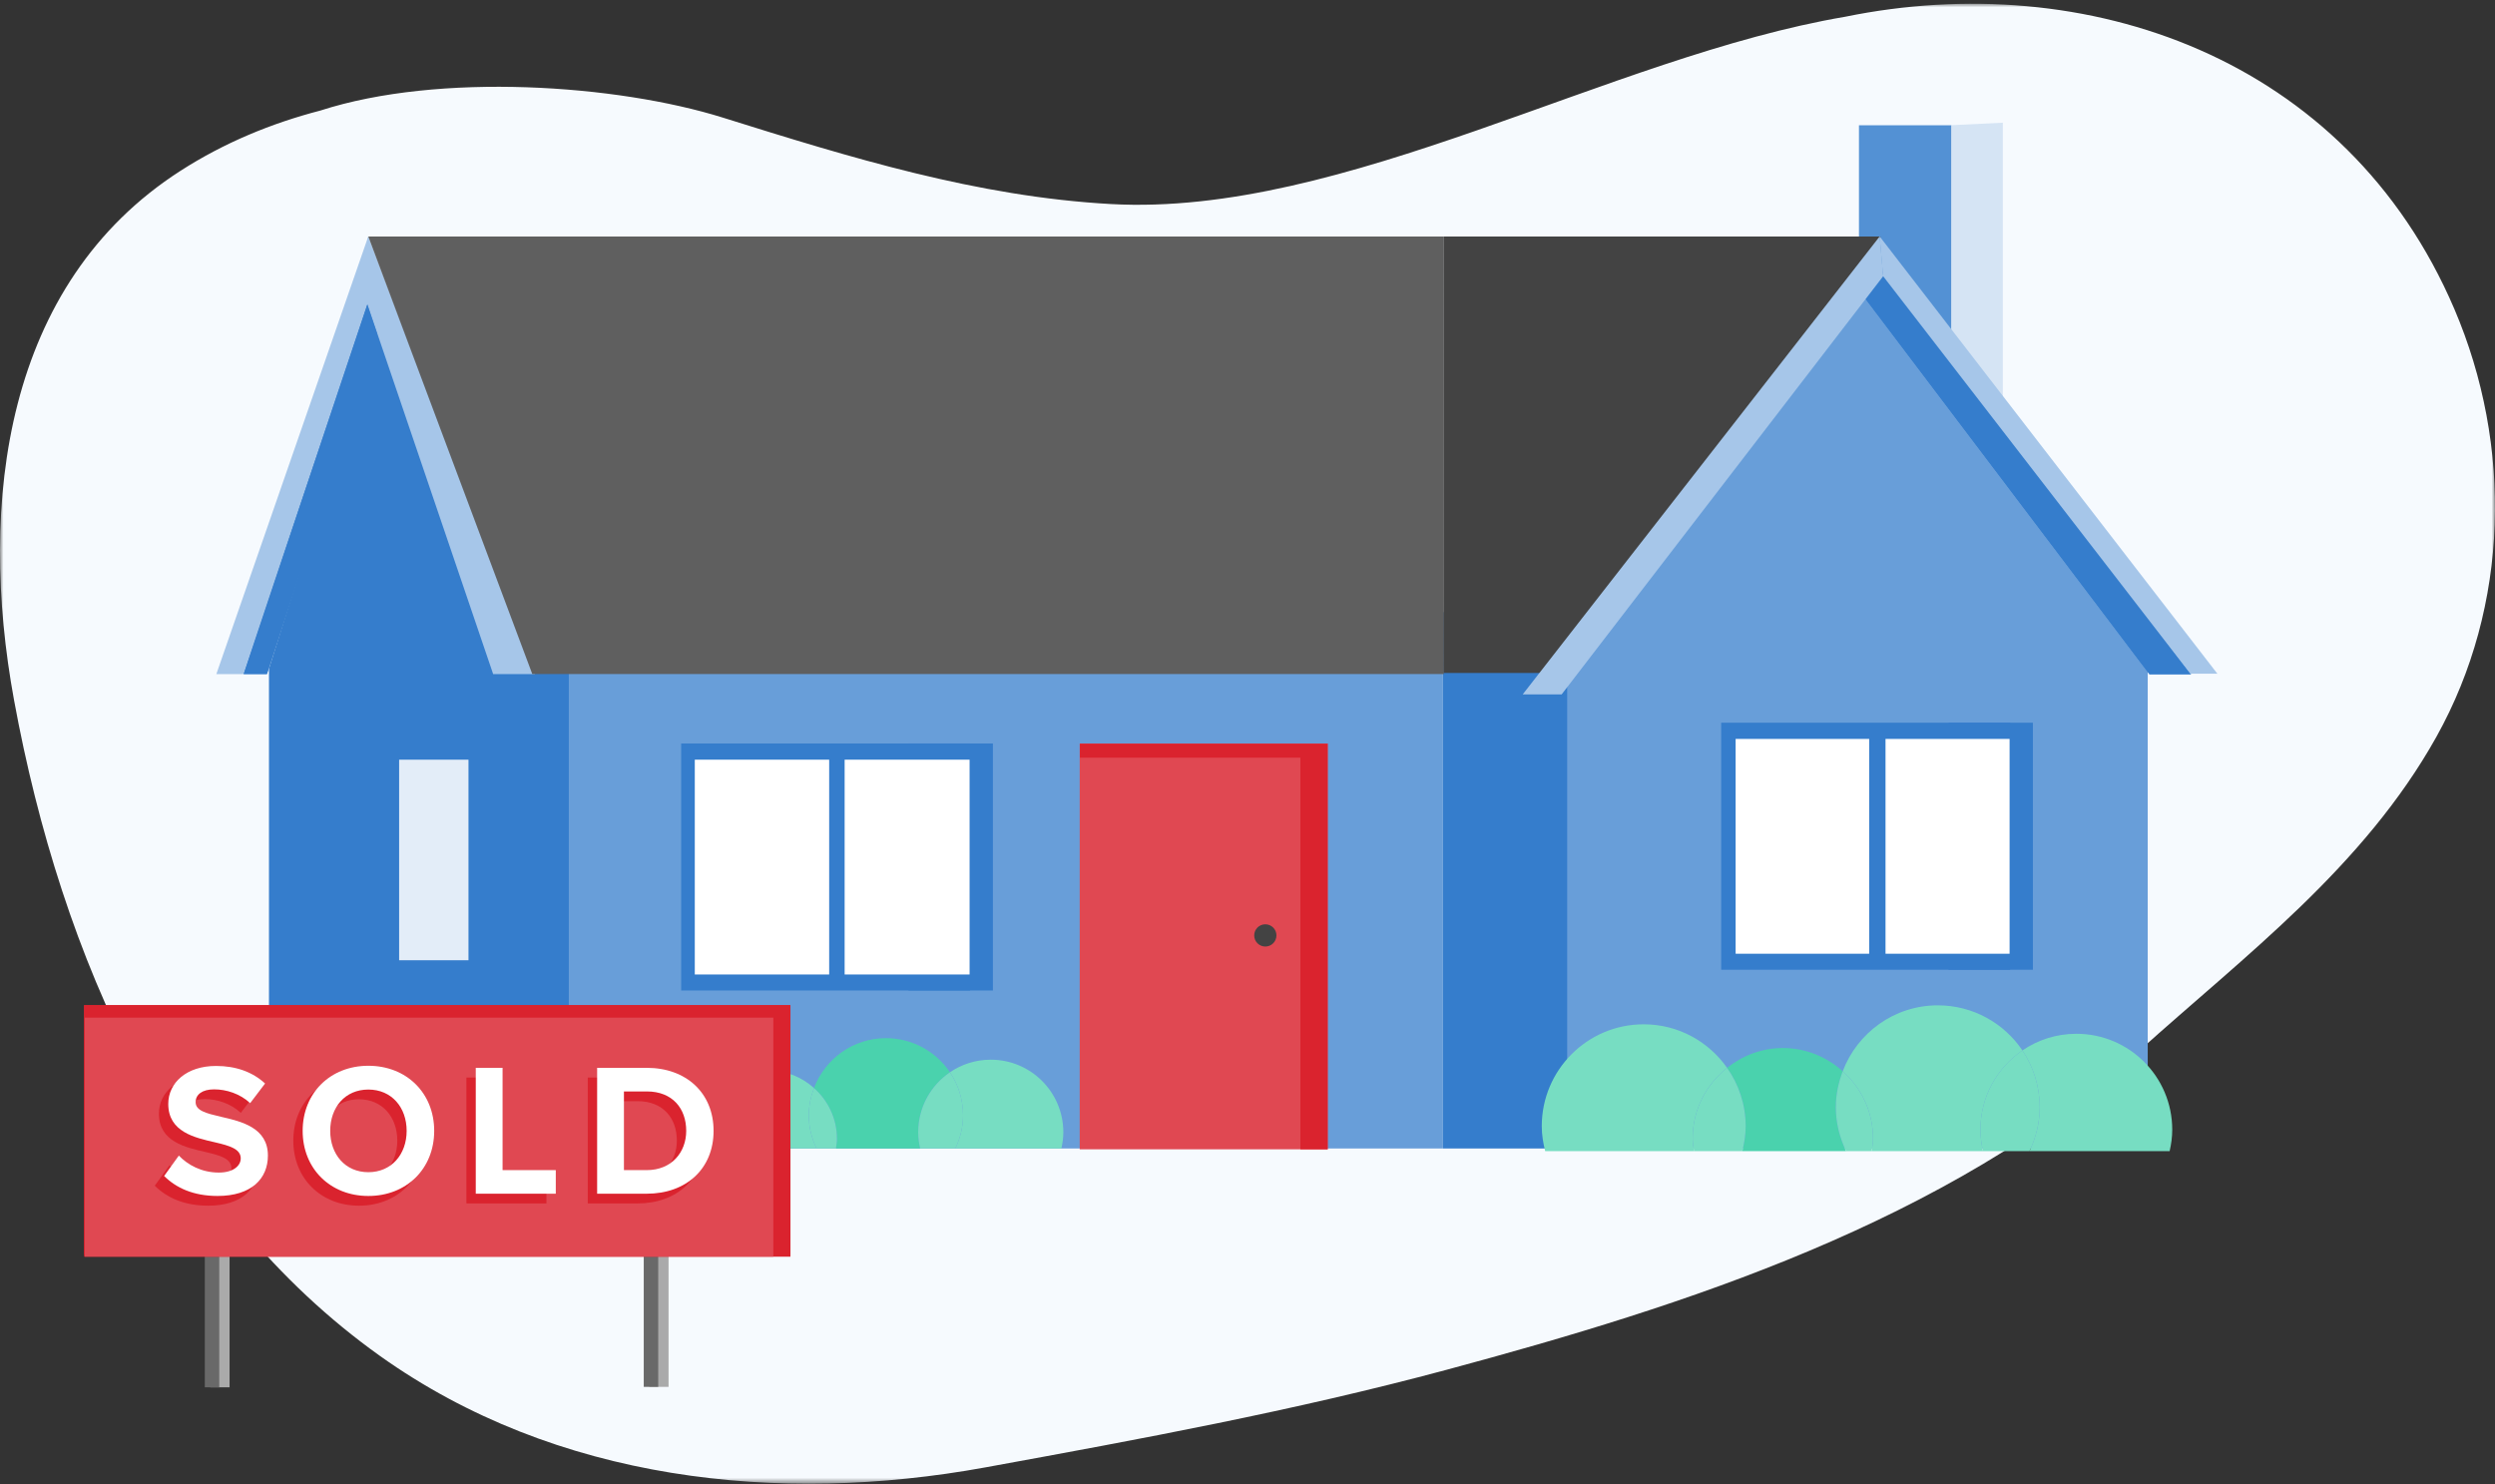<?xml version="1.0" encoding="UTF-8"?>
<svg width="358px" height="213px" viewBox="0 0 358 213" version="1.1" xmlns="http://www.w3.org/2000/svg" xmlns:xlink="http://www.w3.org/1999/xlink">
    <rect x="0" y="0" width="358" height="213" fill="#333333" stroke="none"/>
    <title>Group 64</title>
    <defs>
        <polygon id="path-1" points="0 0 358 0 358 212.357 0 212.357"></polygon>
        <polygon id="path-3" points="0 212.358 358 212.358 358 0 0 0"></polygon>
    </defs>
    <g id="FINAL:-Local-Template" stroke="none" stroke-width="1" fill="none" fill-rule="evenodd">
        <g id="local-template-[desktop]" transform="translate(-854, -4617)">
            <g id="Education" transform="translate(155.5, 4552.718)">
                <g id="Group-64" transform="translate(698.5, 64.821)">
                    <g id="Group-3" transform="translate(0, 0)">
                        <mask id="mask-2" fill="white">
                            <use xlink:href="#path-1"></use>
                        </mask>
                        <g id="Clip-2"></g>
                        <path d="M264.78,1.86 C230.878,7.617 192.907,30.601 159.386,28.74 C140.16,27.673 122.028,22.07 103.744,16.345 C88.553,11.588 63.036,9.809 45.95,15.33 C38.918,17.157 32.147,19.959 25.911,23.962 C0.644,40.181 -3.187,71.573 2.014,99.918 C8.789,136.839 24.774,172.828 54.518,194.019 C79.772,212.011 111.762,215.419 141.355,210.022 C163.55,205.975 185.686,201.895 207.574,196.009 C241.735,186.822 279.224,174.866 306.945,150.241 C322.193,136.519 339.156,123.862 349.584,105.201 C360.106,86.369 360.527,63.343 352.162,43.787 C336.655,7.535 299.182,-5.177 264.78,1.86 Z" id="Fill-1" fill="#F6FAFE" mask="url(#mask-2)"></path>
                    </g>
                    <mask id="mask-4" fill="white">
                        <use xlink:href="#path-3"></use>
                    </mask>
                    <g id="Clip-5"></g>
                    <polygon id="Fill-4" fill="#5391D4" mask="url(#mask-4)" points="266.737 110.455 280.013 110.455 280.013 17.437 266.737 17.437"></polygon>
                    <polygon id="Fill-6" fill="#D5E4F4" mask="url(#mask-4)" points="287.379 94.219 280.014 110.443 280.014 17.425 287.379 17.068"></polygon>
                    <polygon id="Fill-7" fill="#357DCC" mask="url(#mask-4)" points="38.595 95.39 54.976 43.575 81.636 91.216 81.636 164.256 38.595 164.256"></polygon>
                    <polygon id="Fill-8" fill="#689ED9" mask="url(#mask-4)" points="81.617 95.39 97.975 43.575 207.043 91.216 207.043 164.256 81.617 164.256"></polygon>
                    <polygon id="Fill-9" fill="#689ED9" mask="url(#mask-4)" points="223.881 98.905 268.356 39.511 308.171 95.82 308.171 164.257 223.881 164.257"></polygon>
                    <polygon id="Fill-10" fill="#A6C6E9" mask="url(#mask-4)" points="34.919 96.188 31.042 96.188 52.84 33.39 53.951 40.233"></polygon>
                    <polygon id="Fill-11" fill="#357DCC" mask="url(#mask-4)" points="38.304 96.177 34.955 96.177 52.84 42.781 54.658 46.003"></polygon>
                    <polygon id="Fill-12" fill="#A6C6E9" mask="url(#mask-4)" points="70.762 96.188 76.751 96.188 52.841 33.39 51.73 40.233"></polygon>
                    <polygon id="Fill-13" fill="#357DCC" mask="url(#mask-4)" points="207.043 164.256 224.869 164.256 224.869 87.296 207.043 87.296"></polygon>
                    <polygon id="Fill-14" fill="#434343" mask="url(#mask-4)" points="207.105 96.022 221.976 96.022 269.866 33.397 207.105 33.397"></polygon>
                    <polygon id="Fill-15" fill="#5F5F5F" mask="url(#mask-4)" points="207.166 96.18 76.376 96.18 52.846 33.398 207.105 33.398"></polygon>
                    <polygon id="Fill-16" fill="#357DCC" mask="url(#mask-4)" points="52.813 140.109 64.916 140.109 64.916 106.142 52.813 106.142"></polygon>
                    <polygon id="Fill-17" fill="#357DCC" mask="url(#mask-4)" points="55.119 141.587 67.222 141.587 67.222 106.142 55.119 106.142"></polygon>
                    <polygon id="Fill-18" fill="#357DCC" mask="url(#mask-4)" points="55.119 140.161 67.222 140.161 67.222 106.142 55.119 106.142"></polygon>
                    <polygon id="Fill-19" fill="#E3EDF8" mask="url(#mask-4)" points="57.27 137.246 67.222 137.246 67.222 108.467 57.27 108.467"></polygon>
                    <polygon id="Fill-20" fill="#357DCC" mask="url(#mask-4)" points="130.365 141.587 142.468 141.587 142.468 106.142 130.365 106.142"></polygon>
                    <polygon id="Fill-21" fill="#357DCC" mask="url(#mask-4)" points="97.74 141.587 139.203 141.587 139.203 106.142 97.74 106.142"></polygon>
                    <polygon id="Fill-22" fill="#E04852" mask="url(#mask-4)" points="154.926 164.374 190.524 164.374 190.524 106.141 154.926 106.141"></polygon>
                    <polygon id="Fill-23" fill="#FFFFFF" mask="url(#mask-4)" points="121.194 139.289 139.123 139.289 139.123 108.467 121.194 108.467"></polygon>
                    <polygon id="Fill-24" fill="#FFFFFF" mask="url(#mask-4)" points="99.693 139.289 118.975 139.289 118.975 108.467 99.693 108.467"></polygon>
                    <polygon id="Fill-25" fill="#357DCC" mask="url(#mask-4)" points="279.591 138.608 291.694 138.608 291.694 103.163 279.591 103.163"></polygon>
                    <polygon id="Fill-26" fill="#357DCC" mask="url(#mask-4)" points="246.967 138.608 288.43 138.608 288.43 103.163 246.967 103.163"></polygon>
                    <polygon id="Fill-27" fill="#FFFFFF" mask="url(#mask-4)" points="270.548 136.311 288.35 136.311 288.35 105.489 270.548 105.489"></polygon>
                    <polygon id="Fill-28" fill="#FFFFFF" mask="url(#mask-4)" points="249.041 136.311 268.203 136.311 268.203 105.489 249.041 105.489"></polygon>
                    <polygon id="Fill-29" fill="#DA232E" mask="url(#mask-4)" points="154.955 106.181 154.955 108.181 186.587 108.181 186.587 164.374 190.495 164.374 190.495 108.181 190.495 107.262 190.495 106.181"></polygon>
                    <path d="M100.505,162.85 C100.505,159.742 101.982,157.004 104.24,155.211 C102.238,152.36 98.938,150.485 95.189,150.485 C89.075,150.485 84.119,155.441 84.119,161.554 C84.119,162.492 84.271,163.387 84.49,164.256 L100.647,164.256 C100.58,163.793 100.505,163.332 100.505,162.85" id="Fill-30" fill="#77DDC2" mask="url(#mask-4)"></path>
                    <path d="M120.086,162.85 C120.086,163.332 120.011,163.793 119.944,164.256 L132.031,164.256 C131.859,163.505 131.749,162.731 131.749,161.928 C131.749,158.349 133.556,155.195 136.306,153.321 C134.318,150.368 130.946,148.425 127.119,148.425 C122.389,148.425 118.382,151.405 116.797,155.579 C118.801,157.372 120.086,159.95 120.086,162.85" id="Fill-31" fill="#4AD2AD" mask="url(#mask-4)"></path>
                    <path d="M105.888,164.256 L117.165,164.256 C116.471,162.809 116.049,161.207 116.049,159.494 C116.049,158.111 116.333,156.8 116.797,155.579 C115.065,154.03 112.803,153.06 110.296,153.06 C107.997,153.06 105.912,153.885 104.241,155.211 C105.505,157.009 106.259,159.19 106.259,161.554 C106.259,162.492 106.107,163.387 105.888,164.256" id="Fill-32" fill="#77DDC2" mask="url(#mask-4)"></path>
                    <path d="M100.505,162.85 C100.505,163.332 100.58,163.793 100.647,164.256 L105.887,164.256 C106.107,163.387 106.258,162.492 106.258,161.554 C106.258,159.19 105.504,157.009 104.24,155.211 C101.982,157.004 100.505,159.742 100.505,162.85" id="Fill-33" fill="#77DDC2" mask="url(#mask-4)"></path>
                    <path d="M117.165,164.256 L119.944,164.256 C120.011,163.793 120.086,163.332 120.086,162.85 C120.086,159.95 118.801,157.372 116.797,155.579 C116.333,156.8 116.049,158.111 116.049,159.494 C116.049,161.207 116.471,162.809 117.165,164.256" id="Fill-34" fill="#77DDC2" mask="url(#mask-4)"></path>
                    <path d="M137.073,164.256 L152.292,164.256 C152.464,163.505 152.575,162.731 152.575,161.928 C152.575,156.177 147.912,151.515 142.162,151.515 C139.99,151.515 137.975,152.183 136.306,153.321 C137.494,155.084 138.188,157.208 138.188,159.494 C138.188,161.207 137.767,162.809 137.073,164.256" id="Fill-35" fill="#77DDC2" mask="url(#mask-4)"></path>
                    <path d="M131.748,161.928 C131.748,162.731 131.859,163.505 132.031,164.256 L137.072,164.256 C137.766,162.809 138.188,161.207 138.188,159.495 C138.188,157.208 137.493,155.085 136.305,153.321 C133.556,155.195 131.748,158.349 131.748,161.928" id="Fill-36" fill="#77DDC2" mask="url(#mask-4)"></path>
                    <path d="M242.878,162.779 C242.878,158.671 244.829,155.054 247.815,152.684 C245.168,148.916 240.807,146.438 235.852,146.438 C227.773,146.438 221.223,152.988 221.223,161.067 C221.223,162.305 221.424,163.488 221.714,164.637 L243.065,164.637 C242.977,164.025 242.878,163.415 242.878,162.779" id="Fill-37" fill="#77DDC2" mask="url(#mask-4)"></path>
                    <path d="M268.754,162.779 C268.754,163.415 268.655,164.025 268.567,164.637 L284.54,164.637 C284.313,163.645 284.166,162.622 284.166,161.56 C284.166,156.831 286.555,152.663 290.189,150.186 C287.562,146.284 283.106,143.716 278.048,143.716 C271.797,143.716 266.502,147.655 264.407,153.171 C267.055,155.54 268.754,158.946 268.754,162.779" id="Fill-38" fill="#77DDC2" mask="url(#mask-4)"></path>
                    <path d="M249.99,164.637 L264.894,164.637 C263.976,162.724 263.42,160.607 263.42,158.345 C263.42,156.516 263.795,154.784 264.408,153.171 C262.118,151.123 259.128,149.841 255.815,149.841 C252.779,149.841 250.022,150.931 247.815,152.684 C249.483,155.06 250.482,157.942 250.482,161.067 C250.482,162.305 250.28,163.488 249.99,164.637" id="Fill-39" fill="#4AD2AD" mask="url(#mask-4)"></path>
                    <path d="M242.878,162.779 C242.878,163.415 242.977,164.025 243.065,164.637 L249.991,164.637 C250.281,163.488 250.481,162.305 250.481,161.067 C250.481,157.942 249.484,155.06 247.815,152.684 C244.829,155.054 242.878,158.671 242.878,162.779" id="Fill-40" fill="#77DDC2" mask="url(#mask-4)"></path>
                    <path d="M264.894,164.637 L268.567,164.637 C268.656,164.025 268.754,163.415 268.754,162.779 C268.754,158.946 267.055,155.54 264.408,153.171 C263.795,154.784 263.42,156.516 263.42,158.345 C263.42,160.607 263.977,162.724 264.894,164.637" id="Fill-41" fill="#77DDC2" mask="url(#mask-4)"></path>
                    <path d="M291.202,164.637 L311.315,164.637 C311.543,163.645 311.688,162.622 311.688,161.56 C311.688,153.96 305.527,147.799 297.928,147.799 C295.057,147.799 292.394,148.682 290.188,150.186 C291.759,152.517 292.676,155.323 292.676,158.345 C292.676,160.607 292.12,162.724 291.202,164.637" id="Fill-42" fill="#77DDC2" mask="url(#mask-4)"></path>
                    <path d="M284.166,161.56 C284.166,162.623 284.312,163.644 284.54,164.637 L291.202,164.637 C292.119,162.725 292.676,160.607 292.676,158.345 C292.676,155.323 291.759,152.517 290.189,150.185 C286.555,152.662 284.166,156.831 284.166,161.56" id="Fill-43" fill="#77DDC2" mask="url(#mask-4)"></path>
                    <path d="M183.153,133.684 C183.153,134.565 182.438,135.28 181.557,135.28 C180.676,135.28 179.961,134.565 179.961,133.684 C179.961,132.803 180.676,132.088 181.557,132.088 C182.438,132.088 183.153,132.803 183.153,133.684" id="Fill-44" fill="#434343" mask="url(#mask-4)"></path>
                    <polygon id="Fill-45" fill="#357DCC" mask="url(#mask-4)" points="308.416 96.203 314.384 96.203 270.062 38.371 266.837 41.234"></polygon>
                    <polygon id="Fill-46" fill="#357DCC" mask="url(#mask-4)" points="38.304 96.177 34.955 96.177 52.695 43.173 54.147 47.475"></polygon>
                    <polygon id="Fill-47" fill="#357DCC" mask="url(#mask-4)" points="308.416 96.203 314.384 96.203 270.062 38.371 266.837 41.234"></polygon>
                    <polygon id="Fill-48" fill="#A6C6E9" mask="url(#mask-4)" points="224.072 99.104 218.485 99.104 269.706 33.39 270.217 39.087"></polygon>
                    <polygon id="Fill-49" fill="#A6C6E9" mask="url(#mask-4)" points="314.288 96.132 318.164 96.132 269.697 33.374 270.192 39.075"></polygon>
                    <polygon id="Fill-50" fill="#AAAAAA" mask="url(#mask-4)" points="32.942 198.527 30.172 198.527 30.172 166.18 95.928 166.18 95.928 198.462 93.158 198.462 93.158 168.95 32.942 168.95"></polygon>
                    <polygon id="Fill-51" fill="#696969" mask="url(#mask-4)" points="31.461 198.527 29.385 198.527 29.385 166.527 94.447 166.527 94.447 198.462 92.37 198.462 92.37 168.603 31.461 168.603"></polygon>
                    <polygon id="Fill-52" fill="#DA232E" mask="url(#mask-4)" points="12.062 179.504 113.418 179.504 113.418 143.691 12.062 143.691"></polygon>
                    <polygon id="Fill-53" fill="#DA232E" mask="url(#mask-4)" points="12.062 179.784 113.418 179.784 113.418 143.692 12.062 143.692"></polygon>
                    <polygon id="Fill-54" fill="#E04852" mask="url(#mask-4)" points="12.165 179.785 110.962 179.785 110.962 145.482 12.165 145.482"></polygon>
                    <g id="Group-59" mask="url(#mask-4)" fill="#DA232E">
                        <g transform="translate(22.207, 153.782)">
                            <path d="M2.111,12.888 C3.384,14.216 5.361,15.325 7.852,15.325 C9.965,15.325 10.993,14.323 10.993,13.294 C10.993,11.941 9.423,11.481 7.338,10.993 C4.386,10.317 0.595,9.504 0.595,5.469 C0.595,2.463 3.195,0.026 7.445,0.026 C10.316,0.026 12.699,0.893 14.486,2.545 L12.347,5.361 C10.885,4.007 8.936,3.385 7.174,3.385 C5.441,3.385 4.521,4.143 4.521,5.225 C4.521,6.444 6.039,6.823 8.123,7.311 C11.102,7.987 14.892,8.882 14.892,12.888 C14.892,16.192 12.537,18.682 7.663,18.682 C4.197,18.682 1.706,17.518 0,15.814 L2.111,12.888 Z" id="Fill-55"></path>
                            <path d="M29.303,3.412 C25.973,3.412 23.833,5.956 23.833,9.342 C23.833,12.699 25.973,15.272 29.303,15.272 C32.633,15.272 34.8,12.699 34.8,9.342 C34.8,5.956 32.633,3.412 29.303,3.412 M29.303,0 C34.773,0 38.752,3.899 38.752,9.342 C38.752,14.783 34.773,18.683 29.303,18.683 C23.86,18.683 19.879,14.783 19.879,9.342 C19.879,3.899 23.86,0 29.303,0" id="Fill-56"></path>
                            <polygon id="Fill-57" points="44.717 0.297 48.563 0.297 48.563 14.974 56.199 14.974 56.199 18.358 44.717 18.358"></polygon>
                            <path d="M69.254,14.974 C72.827,14.974 74.913,12.401 74.913,9.342 C74.913,6.147 72.963,3.683 69.254,3.683 L65.977,3.683 L65.977,14.974 L69.254,14.974 Z M62.131,0.297 L69.254,0.297 C74.913,0.297 78.839,3.899 78.839,9.342 C78.839,14.783 74.913,18.358 69.254,18.358 L62.131,18.358 L62.131,0.297 Z" id="Fill-58"></path>
                        </g>
                    </g>
                    <path d="M25.66,165.275 C26.933,166.603 28.91,167.712 31.401,167.712 C33.514,167.712 34.542,166.71 34.542,165.681 C34.542,164.328 32.972,163.868 30.887,163.38 C27.935,162.704 24.144,161.891 24.144,157.856 C24.144,154.85 26.744,152.413 30.994,152.413 C33.865,152.413 36.248,153.28 38.035,154.932 L35.896,157.748 C34.434,156.394 32.485,155.772 30.723,155.772 C28.99,155.772 28.07,156.53 28.07,157.612 C28.07,158.831 29.588,159.21 31.672,159.698 C34.651,160.374 38.441,161.269 38.441,165.275 C38.441,168.579 36.086,171.069 31.212,171.069 C27.746,171.069 25.255,169.905 23.549,168.201 L25.66,165.275 Z" id="Fill-60" fill="#FFFFFF" mask="url(#mask-4)"></path>
                    <path d="M52.852,155.799 C49.522,155.799 47.382,158.343 47.382,161.729 C47.382,165.086 49.522,167.659 52.852,167.659 C56.182,167.659 58.349,165.086 58.349,161.729 C58.349,158.343 56.182,155.799 52.852,155.799 M52.852,152.387 C58.322,152.387 62.301,156.286 62.301,161.729 C62.301,167.17 58.322,171.07 52.852,171.07 C47.409,171.07 43.428,167.17 43.428,161.729 C43.428,156.286 47.409,152.387 52.852,152.387" id="Fill-61" fill="#FFFFFF" mask="url(#mask-4)"></path>
                    <polygon id="Fill-62" fill="#FFFFFF" mask="url(#mask-4)" points="68.266 152.684 72.112 152.684 72.112 167.361 79.748 167.361 79.748 170.745 68.266 170.745"></polygon>
                    <path d="M92.804,167.361 C96.377,167.361 98.463,164.788 98.463,161.729 C98.463,158.534 96.513,156.07 92.804,156.07 L89.527,156.07 L89.527,167.361 L92.804,167.361 Z M85.681,152.684 L92.804,152.684 C98.463,152.684 102.389,156.286 102.389,161.729 C102.389,167.17 98.463,170.745 92.804,170.745 L85.681,170.745 L85.681,152.684 Z" id="Fill-63" fill="#FFFFFF" mask="url(#mask-4)"></path>
                </g>
            </g>
        </g>
    </g>
</svg>